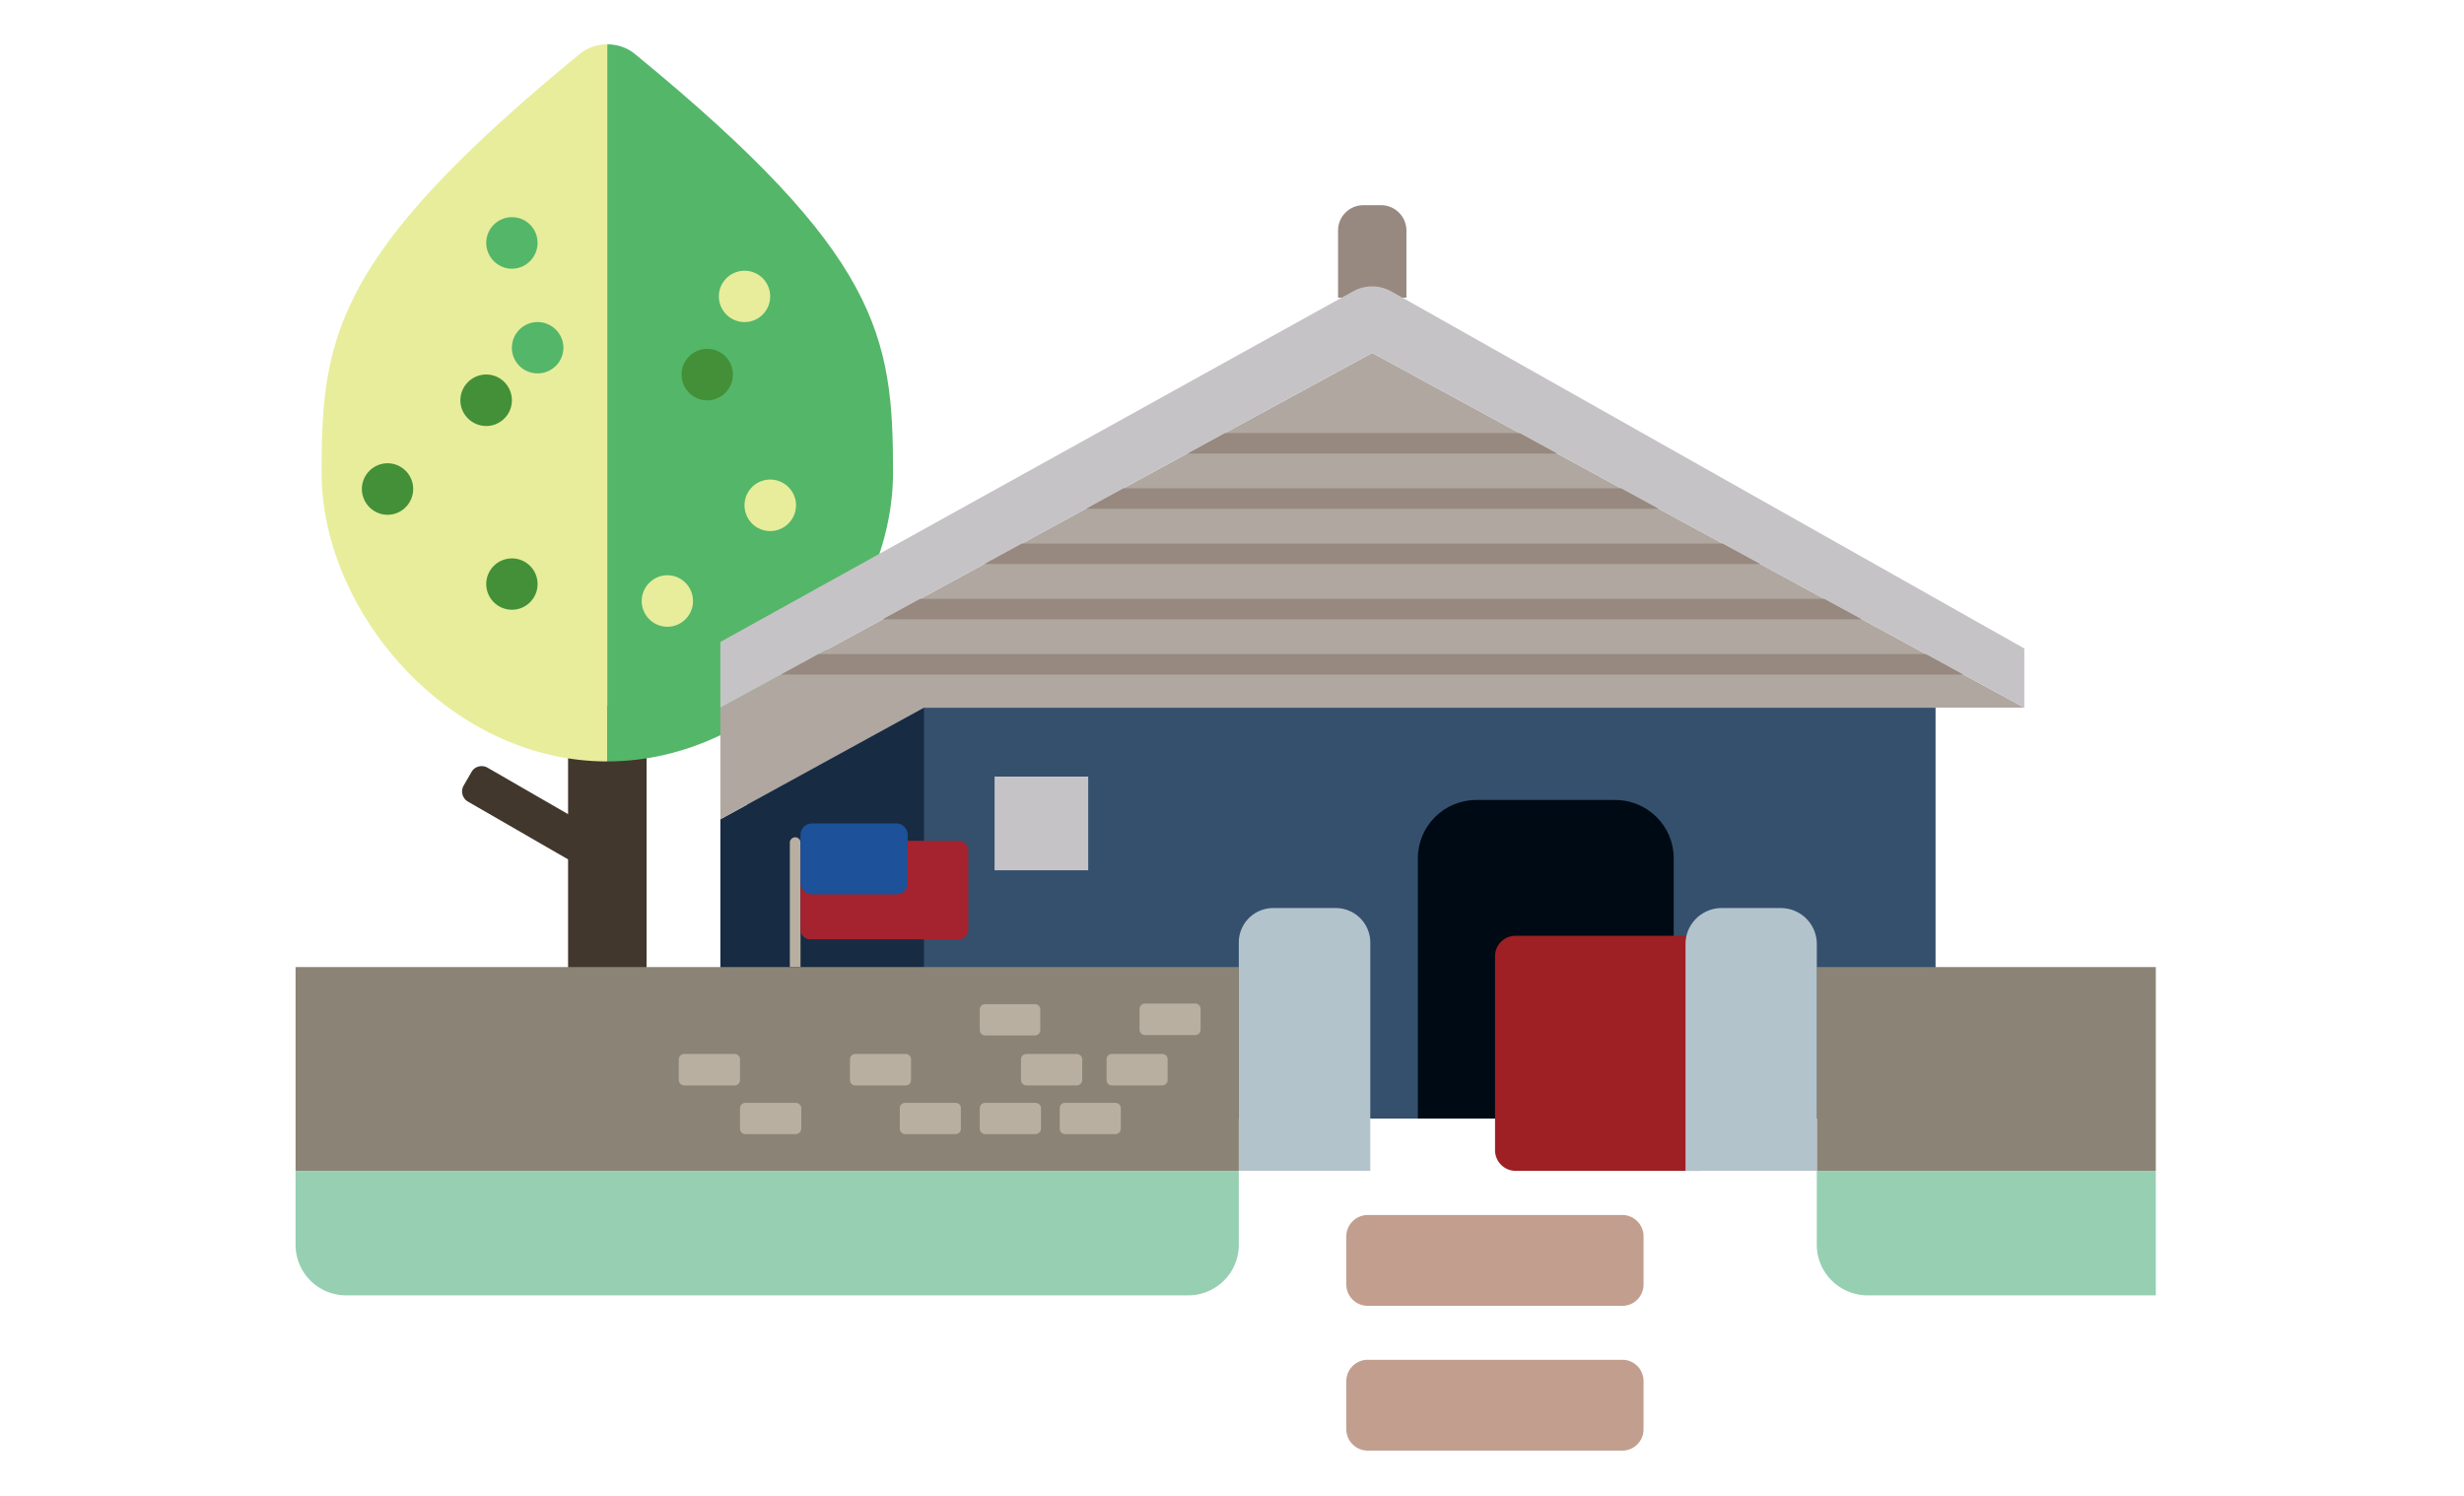 <svg xmlns="http://www.w3.org/2000/svg" width="280" height="170" xml:space="preserve"><path fill="#41372C" d="M67.258 118.033h3.512c1.49 0 2.704-1.19 2.704-2.682V82.894a2.707 2.707 0 0 0-2.704-2.703h-3.512a2.707 2.707 0 0 0-2.703 2.703v32.458a2.687 2.687 0 0 0 2.703 2.681"/><path fill="#54B669" d="M72.132 6.123c27.882 22.837 29.35 32.075 29.35 47.569 0 16.048-14.558 32.841-32.479 32.841V5.037c1.107 0 2.256.362 3.129 1.086"/><path fill="#E8ED9B" d="M36.545 53.692c0-15.367 1.469-24.711 29.351-47.569.873-.724 2-1.086 3.107-1.086v81.496c-17.921 0-32.458-16.921-32.458-32.841m45.143-20.006a2.92 2.92 0 0 0 2.916 2.916 2.906 2.906 0 0 0 2.916-2.916 2.906 2.906 0 0 0-2.916-2.916 2.92 2.92 0 0 0-2.916 2.916"/><path fill="#439038" d="M77.453 42.561c0 1.618 1.298 2.937 2.916 2.937 1.618 0 2.916-1.319 2.916-2.937a2.92 2.92 0 0 0-2.916-2.916 2.92 2.92 0 0 0-2.916 2.916M41.121 55.565c0 1.618 1.32 2.938 2.917 2.938 1.617 0 2.915-1.319 2.915-2.938a2.92 2.92 0 0 0-2.915-2.916 2.935 2.935 0 0 0-2.917 2.916"/><path fill="#E8ED9B" d="M84.604 57.417c0 1.618 1.298 2.937 2.916 2.937a2.943 2.943 0 0 0 2.937-2.937c0-1.596-1.32-2.916-2.937-2.916a2.921 2.921 0 0 0-2.916 2.916M72.919 68.314a2.934 2.934 0 0 0 2.916 2.916 2.92 2.92 0 0 0 2.916-2.916c0-1.618-1.298-2.938-2.916-2.938-1.596.001-2.916 1.321-2.916 2.938"/><path fill="#439038" d="M52.316 45.498c0 1.597 1.32 2.916 2.938 2.916s2.916-1.319 2.916-2.916c0-1.617-1.298-2.937-2.916-2.937s-2.938 1.319-2.938 2.937m2.938 20.879a2.921 2.921 0 0 0 2.916 2.917 2.907 2.907 0 0 0 2.916-2.917 2.907 2.907 0 0 0-2.916-2.916 2.921 2.921 0 0 0-2.916 2.916"/><path fill="#54B669" d="M58.17 39.517a2.906 2.906 0 0 0 2.916 2.916c1.617 0 2.938-1.298 2.938-2.916 0-1.596-1.32-2.916-2.938-2.916a2.92 2.92 0 0 0-2.916 2.916m-2.916-11.919c0 1.617 1.32 2.938 2.916 2.938 1.618 0 2.916-1.32 2.916-2.938a2.906 2.906 0 0 0-2.916-2.916 2.921 2.921 0 0 0-2.916 2.916"/><path fill="#41372C" d="m68.621 98.431.872-1.51c.362-.64.149-1.469-.49-1.831l-13.579-7.833c-.639-.383-1.49-.17-1.852.489l-.872 1.512a1.34 1.34 0 0 0 .49 1.852l13.579 7.832a1.361 1.361 0 0 0 1.852-.511"/><path fill="#97897F" d="M159.822 33.834h-7.77v-7.641a2.876 2.876 0 0 1 2.875-2.874h2.021a2.89 2.89 0 0 1 2.874 2.874v7.641z"/><path fill="#34506D" d="M219.949 80.425H104.101l-18.496 3.107-3.746 43.59h138.09z"/><path fill="#172B42" d="M104.995 80.425v39.163H81.859V93.109z"/><path fill="#AFA7A0" d="m81.859 93.109 23.136-12.684h125.043l-74.11-40.312-74.069 40.312z"/><path fill="#000A14" d="M190.194 127.122h-29.073V97.536c0-3.66 2.979-6.618 6.641-6.618h15.792c3.661 0 6.641 2.958 6.641 6.618v29.586z"/><path fill="#C6C3C6" d="M113.019 88.257h10.642V98.9h-10.642zm-31.16-7.832v-7.47l71.897-39.844a4.444 4.444 0 0 1 4.343 0l71.939 40.588v6.726l-74.11-40.312-74.069 40.312z"/><path fill="#8B8375" d="M206.456 109.903h38.523v23.156h-38.523z"/><path fill="#B3C3CC" d="M151.798 103.199h-7.108a3.905 3.905 0 0 0-3.916 3.916v25.944h14.941v-25.944a3.92 3.92 0 0 0-3.917-3.916"/><path fill="#9E1F24" d="M193.345 133.06H172.21c-1.277 0-2.32-1.064-2.32-2.342v-22.049a2.326 2.326 0 0 1 2.32-2.32h21.135v26.711z"/><path fill="#97897F" d="M223.1 76.658H88.755l4.256-2.32h125.852zm-11.536-6.279H100.291l4.257-2.32h102.759zM200.027 64.1h-88.179l4.256-2.32h79.667zm-11.536-6.278h-65.086l4.236-2.321h56.594zm-11.535-6.279h-42.015l4.257-2.321h33.501z"/><path fill="#B9AFA1" d="M90.372 95.153a.617.617 0 0 0-.617.617v14.133h1.213V95.771a.6.6 0 0 0-.596-.618"/><path fill="#A4232E" d="M108.932 106.754H92.075c-.596 0-1.106-.49-1.106-1.108v-8.981c0-.616.51-1.105 1.106-1.105h16.857c.638 0 1.106.489 1.106 1.105v8.981a1.086 1.086 0 0 1-1.106 1.108"/><path fill="#1D519A" d="M101.844 101.646h-9.556a1.307 1.307 0 0 1-1.319-1.3v-5.469c0-.724.596-1.299 1.319-1.299h9.556a1.29 1.29 0 0 1 1.298 1.299v5.469a1.29 1.29 0 0 1-1.298 1.3"/><path fill="#8B8375" d="M33.587 109.903h107.187v23.156H33.587z"/><path fill="#B9AFA1" d="M117.616 117.672h-5.683a.614.614 0 0 1-.596-.617v-2.32c0-.34.276-.617.596-.617h5.683a.6.6 0 0 1 .596.617v2.32a.6.6 0 0 1-.596.617m18.218-.042h-5.725a.618.618 0 0 1-.617-.618v-2.341c0-.341.277-.618.617-.618h5.725c.341 0 .596.277.596.618v2.341a.6.6 0 0 1-.596.618m-3.766 5.724h-5.726a.599.599 0 0 1-.596-.616v-2.342a.6.6 0 0 1 .596-.617h5.726c.341 0 .617.276.617.617v2.342c0 .34-.276.616-.617.616m-9.727 0h-5.704a.616.616 0 0 1-.617-.616v-2.342c0-.341.276-.617.617-.617h5.704c.34 0 .639.276.639.617v2.342c-.001.34-.299.616-.639.616m-19.411 0h-5.747a.599.599 0 0 1-.596-.616v-2.342a.6.6 0 0 1 .596-.617h5.747a.6.6 0 0 1 .596.617v2.342c0 .34-.255.616-.596.616m-19.454 0h-5.704c-.34 0-.639-.276-.639-.616v-2.342c0-.341.298-.617.639-.617h5.704c.341 0 .617.276.617.617v2.342c0 .34-.276.616-.617.616m43.292 5.535h-5.746a.6.6 0 0 1-.596-.617v-2.341c0-.32.255-.597.596-.597h5.746c.32 0 .596.276.596.597v2.341a.615.615 0 0 1-.596.617m-9.109 0h-5.705a.618.618 0 0 1-.617-.617v-2.341c0-.32.276-.597.617-.597h5.705c.34 0 .639.276.639.597v2.341c-.001.339-.299.617-.639.617m-9.067 0h-5.726a.617.617 0 0 1-.617-.617v-2.341c0-.32.276-.597.617-.597h5.726c.34 0 .596.276.596.597v2.341a.601.601 0 0 1-.596.617m-18.177 0h-5.704a.619.619 0 0 1-.618-.617v-2.341c0-.32.277-.597.618-.597h5.704c.34 0 .638.276.638.597v2.341c0 .339-.298.617-.638.617"/><path fill="#B3C3CC" d="M202.369 103.199h-6.725c-2.258 0-4.109 1.83-4.109 4.086v25.774h14.921v-25.774a4.088 4.088 0 0 0-4.087-4.086"/><path fill="#96CFB2" d="M135.026 147.214H39.333a5.75 5.75 0 0 1-5.746-5.746v-8.408h107.187v8.408a5.751 5.751 0 0 1-5.748 5.746m109.953-14.154h-38.523v8.408c0 3.17 2.597 5.746 5.788 5.746h32.735V133.06z"/><path fill="#C29E8F" d="M184.362 148.406h-28.945a2.44 2.44 0 0 1-2.428-2.427v-5.47a2.44 2.44 0 0 1 2.428-2.427h28.945c1.319 0 2.405 1.086 2.405 2.427v5.47c.001 1.341-1.085 2.427-2.405 2.427m0 16.452h-28.945a2.44 2.44 0 0 1-2.428-2.427v-5.47a2.44 2.44 0 0 1 2.428-2.427h28.945c1.319 0 2.405 1.086 2.405 2.427v5.47c.001 1.341-1.085 2.427-2.405 2.427"/></svg>